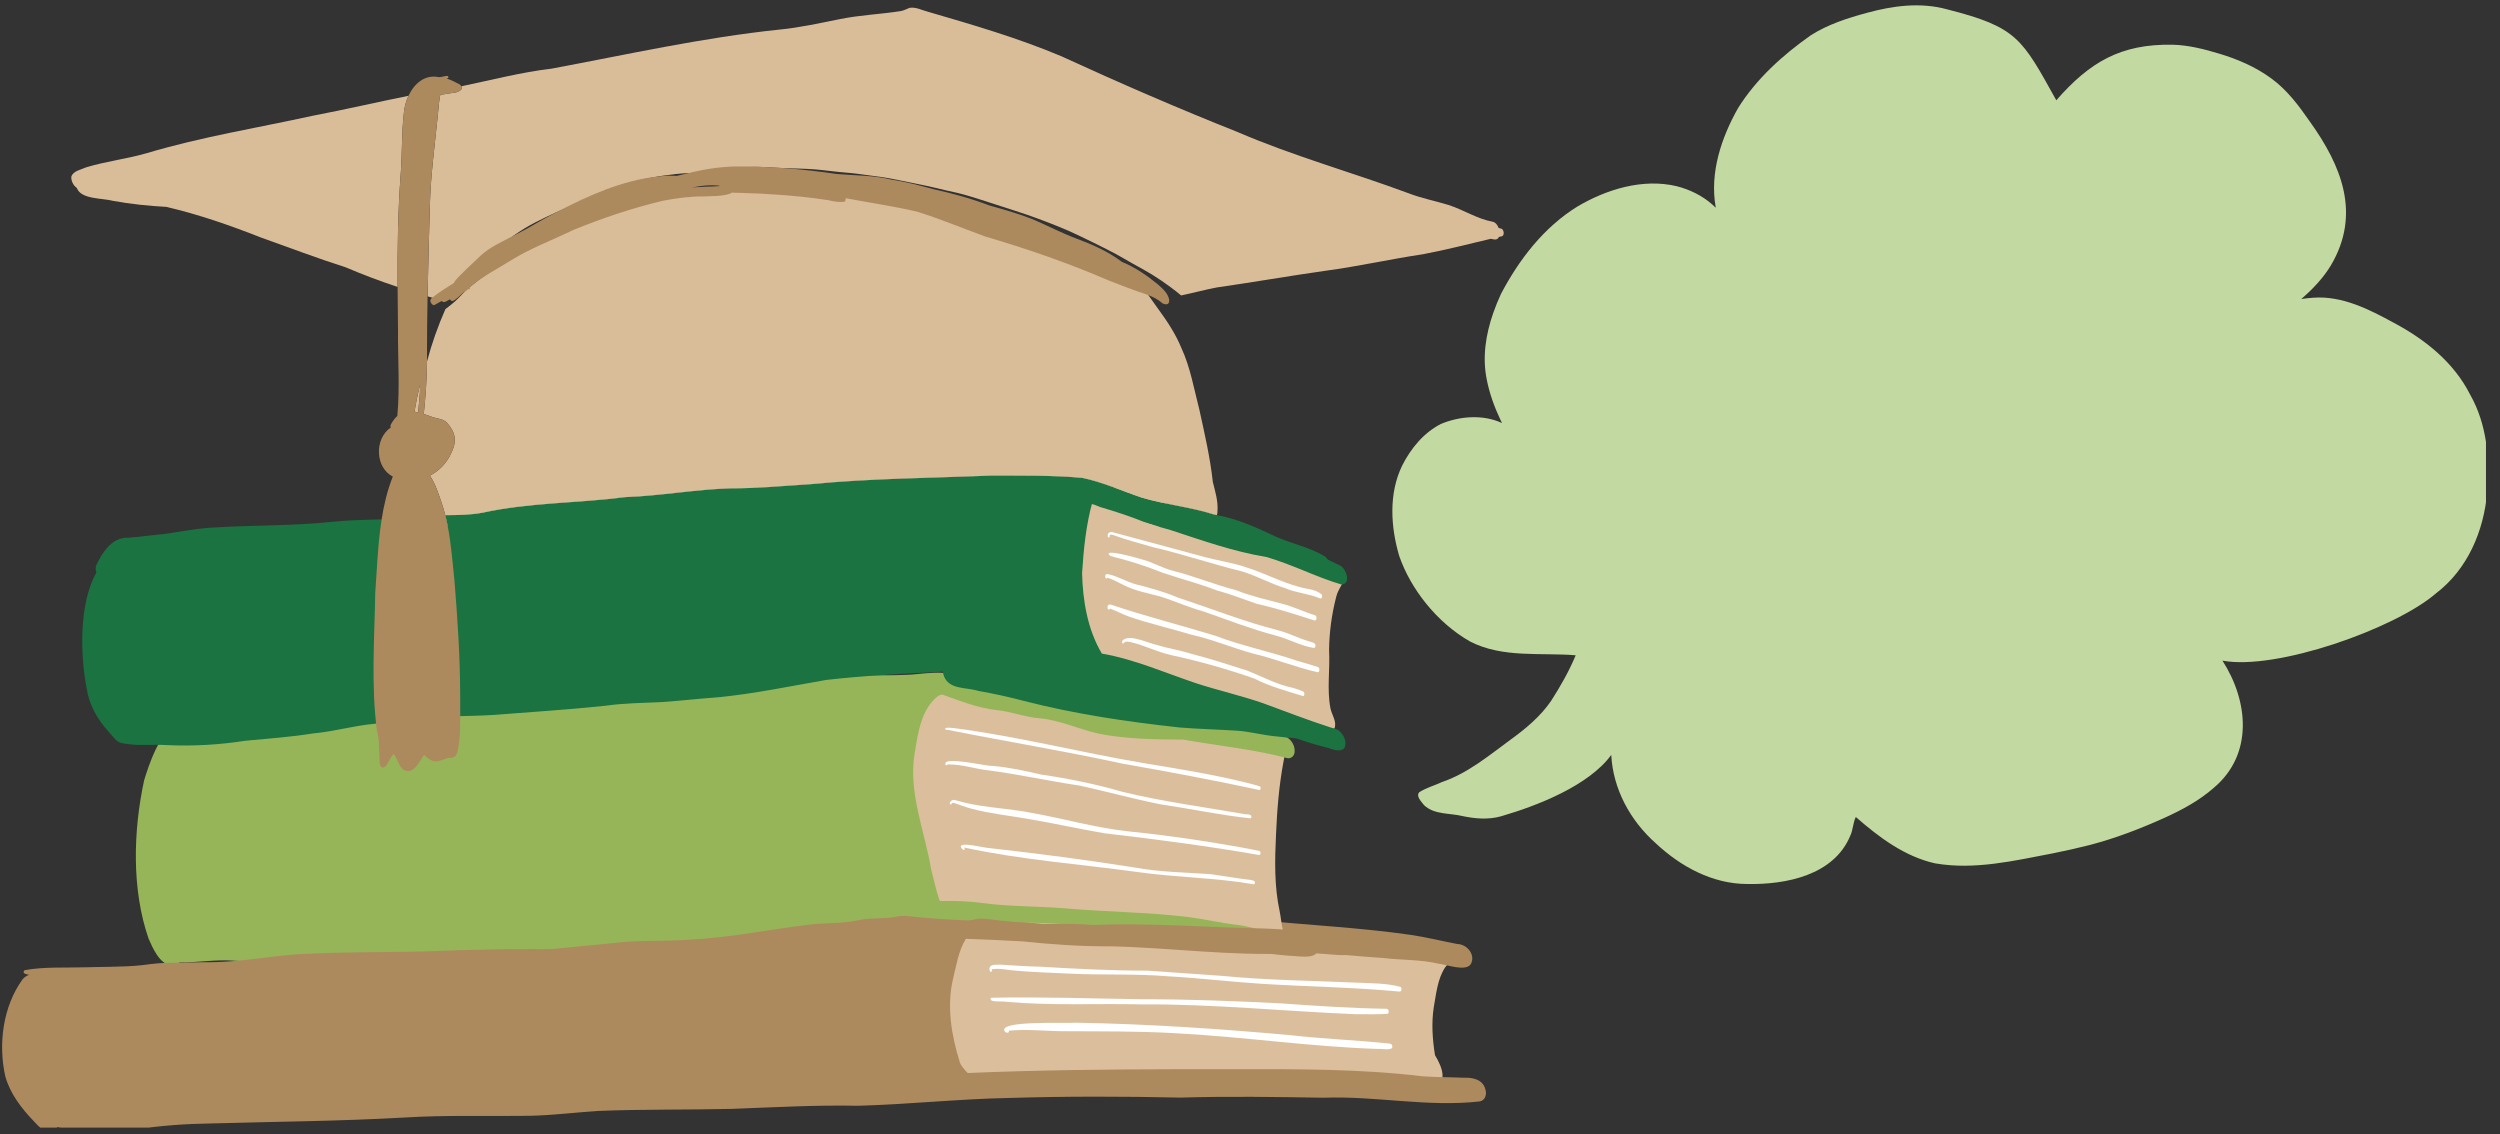 <?xml version="1.0" encoding="UTF-8" standalone="no"?><!DOCTYPE svg PUBLIC "-//W3C//DTD SVG 1.1//EN" "http://www.w3.org/Graphics/SVG/1.1/DTD/svg11.dtd"><svg width="100%" height="100%" viewBox="0 0 108 49" version="1.1" xmlns="http://www.w3.org/2000/svg" xmlns:xlink="http://www.w3.org/1999/xlink" xml:space="preserve" xmlns:serif="http://www.serif.com/" style="fill-rule:evenodd;clip-rule:evenodd;stroke-linejoin:round;stroke-miterlimit:2;"><rect x="0" y="0" width="108" height="49" fill="#333333" stroke="none"/><rect id="books" x="0" y="0" width="107.394" height="48.713" style="fill:none;"/><clipPath id="_clip1"><rect x="0" y="0" width="107.394" height="48.713"/></clipPath><g clip-path="url(#_clip1)"><g><path d="M106.713,17.053c0.721,1.27 0.853,2.774 0.734,4.207c-0.149,1.687 -0.843,3.327 -2.213,4.374c-1.781,1.536 -6.916,3.343 -9.224,2.905c1.122,1.746 1.346,4.045 -0.371,5.492c-0.63,0.556 -1.378,0.957 -2.139,1.302c-1.035,0.467 -2.099,0.876 -3.198,1.165c-0.529,0.134 -1.06,0.255 -1.596,0.362c-1.677,0.32 -3.403,0.735 -5.114,0.436c-1.312,-0.293 -2.427,-1.132 -3.421,-2.002c-0.123,0.247 -0.117,0.552 -0.238,0.807c-0.708,1.711 -2.772,2.118 -4.439,2.088c-1.503,0.003 -2.888,-0.749 -3.963,-1.758c-1.099,-0.973 -1.848,-2.338 -1.925,-3.818c-0.971,1.33 -3.207,2.201 -4.763,2.651c-0.545,0.154 -1.112,0.106 -1.66,-0.009c-0.555,-0.138 -1.221,-0.051 -1.664,-0.472c-0.106,-0.142 -0.363,-0.384 -0.206,-0.559c0.299,-0.194 0.657,-0.288 0.979,-0.439c1.112,-0.379 2.014,-1.134 2.946,-1.818c0.662,-0.478 1.305,-1.011 1.77,-1.689c0.4,-0.626 0.779,-1.284 1.062,-1.97c-1.52,-0.123 -3.162,0.129 -4.566,-0.597c-0.711,-0.404 -1.367,-0.98 -1.906,-1.649c-0.5,-0.621 -0.9,-1.321 -1.149,-2.037c-0.375,-1.262 -0.464,-2.711 0.129,-3.92c0.37,-0.732 0.928,-1.414 1.669,-1.79c0.805,-0.338 1.797,-0.417 2.606,-0.055c0.074,0.063 -0.016,-0.08 -0.023,-0.102c-0.267,-0.561 -0.483,-1.151 -0.602,-1.762c-0.198,-0.967 -0.041,-1.956 0.282,-2.881c0.097,-0.279 0.21,-0.551 0.332,-0.816c0.781,-1.489 1.855,-2.883 3.3,-3.776c1.265,-0.748 2.827,-1.226 4.289,-0.88c0.562,0.144 1.104,0.405 1.541,0.792c0.044,0.039 0.089,0.078 0.129,0.121c0.024,0.031 0.029,0.026 0.015,-0.016c-0.259,-1.477 0.245,-2.992 0.968,-4.269c0.79,-1.267 1.935,-2.297 3.149,-3.151c0.74,-0.469 1.582,-0.74 2.423,-0.966c1.119,-0.308 2.309,-0.464 3.446,-0.154c3.047,0.774 3.24,1.254 4.73,3.932c1.444,-1.65 2.782,-2.442 5.029,-2.4c0.683,0.017 1.348,0.188 1.999,0.383c0.801,0.239 1.582,0.575 2.258,1.071c0.682,0.496 1.191,1.178 1.667,1.865c1.376,1.918 2.216,3.994 0.915,6.204c-0.333,0.556 -0.787,1.03 -1.274,1.453c-0.02,0.013 -0.016,0.015 0.012,0.006c0.165,-0.024 0.331,-0.041 0.497,-0.053c1.253,-0.091 2.415,0.504 3.484,1.087c1.354,0.721 2.593,1.712 3.294,3.105Z" style="fill:#c2d9a1;fill-rule:nonzero;"/><path d="M62.107,41.106c0.243,-0.091 0.547,0.139 0.496,0.406c-0.019,0.115 -0.112,0.194 -0.177,0.285c-0.33,0.506 -0.38,1.135 -0.487,1.715c-0.106,0.686 -0.056,1.397 0.054,2.076c0.288,0.461 0.645,1.301 -0.207,1.348c-0.772,0.091 -1.554,0.093 -2.328,0.038c-5.072,-0.006 -10.152,-0.22 -15.221,-0.039c-0.772,0.01 -1.545,0.026 -2.319,0.039c-0.188,-0.007 -0.392,-0.004 -0.603,-0.006c0.03,0.278 -0.229,0.552 -0.55,0.489c-0.53,-0.169 -0.941,-0.517 -1.257,-0.947c-0.052,-0.048 -0.101,-0.102 -0.146,-0.162c-0.275,-0.374 -0.465,-0.802 -0.58,-1.255c-0.29,-0.657 -0.431,-1.374 -0.299,-2.092c0.156,-1.221 0.725,-2.548 1.894,-3.1c0.614,-0.261 1.303,-0.187 1.954,-0.178c1.112,0.046 2.224,0.037 3.334,0.123c1.603,0.062 3.204,0.16 4.807,0.209c0.821,0.099 1.641,0.197 2.463,0.293c1.03,0.171 2.06,0.349 3.109,0.289c1.337,-0.13 2.679,-0.251 4.018,-0.055c0.466,0.104 1.814,0.089 2.045,0.524Z" style="fill:#dbbf9c;fill-rule:nonzero;"/><path d="M64.169,47.063c0.069,0.204 -0.004,0.476 -0.242,0.518c-2.246,0.256 -4.495,-0.244 -6.747,-0.16c-2.056,-0.033 -4.111,-0.068 -6.167,-0.005c-2.479,-0.054 -4.958,-0.06 -7.436,0.016c-2.172,0.042 -4.335,0.278 -6.505,0.337c-1.826,-0.037 -3.648,0.067 -5.472,0.135c-1.916,0.044 -3.834,0.011 -5.751,0.088c-0.989,0.064 -1.976,0.188 -2.967,0.211c-1.804,0.025 -3.611,-0.038 -5.411,0.074c-2.792,0.158 -5.589,0.178 -8.384,0.257c-1.061,0.013 -2.121,0.093 -3.171,0.246c-0.703,0.134 -1.417,0.138 -2.128,0.088c-0.444,-0.016 -0.879,-0.1 -1.314,-0.183c-0.023,0.155 -0.121,0.275 -0.323,0.258c-0.284,-0.069 -0.494,-0.293 -0.685,-0.501c-0.535,-0.555 -1.024,-1.188 -1.237,-1.94c-0.312,-1.401 -0.106,-3.014 0.745,-4.194c0.147,-0.174 0.347,-0.235 0.563,-0.252c0.582,-0.229 2.056,-0.163 2.289,-0.223c1.197,-0.13 2.395,-0.029 3.594,0.016c0.998,-0.095 1.994,-0.203 2.992,-0.267c0.398,-0.02 0.793,0.033 1.188,0.073c0.263,-0.023 0.526,-0.045 0.788,-0.069c0.583,-0.095 1.167,-0.189 1.758,-0.223c1.18,-0.031 2.345,-0.207 3.52,-0.307c1.903,-0.063 3.788,-0.37 5.692,-0.421c1.746,-0.048 3.474,-0.303 5.207,-0.494c1.543,-0.156 3.094,-0.177 4.636,-0.326c1.148,-0.165 2.306,-0.213 3.46,-0.304c1.939,-0.252 3.881,-0.481 5.841,-0.446c1.344,0.035 2.691,0.041 4.031,0.163c1.154,0.115 2.302,0.297 3.463,0.309c1.362,0.119 2.728,0.099 4.092,0.183c2.284,0.242 4.584,0.338 6.86,0.667c0.675,0.1 1.337,0.265 2.008,0.394c0.425,0.008 0.813,0.478 0.574,0.882c-0.239,0.313 -1.032,0.006 -1.377,-0.031c-0.791,-0.184 -1.612,-0.153 -2.414,-0.248c-0.531,-0.034 -1.06,-0.077 -1.589,-0.125c-0.135,0.003 -0.27,0.005 -0.405,-0.007c-0.653,-0.051 -1.308,-0.115 -1.964,-0.067c-2.605,0.121 -5.197,-0.245 -7.799,-0.304c-1.283,0.008 -2.561,-0.082 -3.836,-0.216c-0.806,-0.041 -1.612,-0.083 -2.419,-0.109c-0.321,0.518 -0.412,1.149 -0.556,1.733c-0.28,1.195 -0.068,2.444 0.293,3.596c0.061,0.187 0.21,0.323 0.341,0.468c0.783,-0.031 1.567,-0.063 2.351,-0.081c3.043,-0.082 6.089,-0.087 9.134,-0.084c2.723,-0.004 5.454,-0.018 8.162,0.306c0.592,0.044 1.188,0.037 1.781,0.064c0.384,-0.016 0.828,0.069 0.936,0.505Z" style="fill:#ad8a5e;fill-rule:nonzero;"/><path d="M55.273,32.253c0.134,-0.004 0.268,0.087 0.252,0.239c-0.017,0.131 -0.054,0.26 -0.075,0.392c-0.197,1.044 -0.28,2.104 -0.326,3.164c-0.054,1.114 -0.079,2.239 0.16,3.334c0.053,0.257 0.068,0.521 0.131,0.775c0.148,0.239 -0.074,0.564 -0.347,0.532c-0.15,-0.007 -0.272,-0.11 -0.416,-0.145c-0.336,-0.102 -0.692,-0.116 -1.041,-0.112c-0.973,0.028 -1.945,0.029 -2.918,0.042c-0.494,0.014 -0.984,-0.055 -1.472,-0.119c-0.683,-0.053 -1.368,-0.081 -2.051,-0.139c-1.256,-0.197 -2.515,-0.351 -3.781,-0.481c-0.968,-0.044 -1.877,-0.396 -2.827,-0.551c-2.399,-0.107 -3.401,-1.99 -3.665,-4.157c-0.145,-1.931 0.002,-4.547 2.084,-5.38c0.549,-0.24 1.159,-0.398 1.76,-0.326c0.186,0.01 0.322,0.145 0.368,0.301c0.118,0.01 0.236,0.018 0.354,0.023c1.069,0.09 2.075,0.502 3.14,0.608c0.994,0.136 1.986,0.298 2.985,0.387c1.333,0.049 2.668,0.192 3.948,0.583c0.844,0.135 1.704,0.151 2.541,0.36c0.36,0.077 0.769,0.029 1.094,0.223c0.129,0.112 0.139,0.274 0.102,0.447Z" style="fill:#dbbf9c;fill-rule:nonzero;"/><path d="M55.469,40.42c0.214,0.023 0.492,0.103 0.486,0.362c-0.035,0.711 -2.006,-0.144 -2.468,-0.13c-0.925,-0.11 -1.827,-0.367 -2.76,-0.421c-1.239,-0.113 -2.481,-0.153 -3.722,-0.248c-2.171,-0.165 -4.353,-0.141 -6.524,-0.294c-0.023,0.002 -0.049,0 -0.076,-0.003c-0.003,-0.001 -0.005,-0.002 -0.008,-0.003c-0.441,-0.032 -0.882,-0.072 -1.322,-0.122c-0.11,0.023 -0.233,0.004 -0.337,0.039c-0.567,0.112 -1.168,0.03 -1.739,0.168c-0.742,0.151 -1.504,0.084 -2.25,0.202c-1.68,0.209 -3.344,0.554 -5.041,0.627c-0.884,0.065 -1.772,0.025 -2.656,0.088c-2.088,0.2 -4.175,0.432 -6.27,0.554c-1.799,0.113 -3.602,0.003 -5.401,0.099c-1.16,0.098 -2.326,0.118 -3.49,0.127c-0.597,0.034 -1.191,0.085 -1.789,0.036c-0.782,-0.061 -1.561,0.086 -2.341,0.073c-0.075,0.078 -0.198,0.127 -0.382,0.13c-0.497,-0.076 -0.778,-0.745 -0.962,-1.158c-0.734,-2.127 -0.662,-4.651 -0.191,-6.833c0.175,-0.583 0.706,-2.233 1.383,-2.281c0.203,0.003 0.372,0.199 0.243,0.387c-0.006,0.057 -0.011,0.123 -0.055,0.159c0.731,-0.082 1.432,-0.333 2.172,-0.37c2.134,-0.053 4.244,-0.43 6.371,-0.581c1.973,-0.091 3.945,-0.174 5.91,-0.383c2.925,-0.263 5.853,-0.474 8.771,-0.799c1.434,-0.2 2.873,-0.344 4.303,-0.573c1.259,-0.174 2.534,-0.058 3.799,-0.118c0.539,0.009 1.983,-0.322 2.3,0.211c0.625,0.115 1.246,0.263 1.871,0.376c0.572,0.197 1.168,0.232 1.764,0.305c0.806,0.163 1.547,0.573 2.377,0.633c0.45,0.048 0.899,0.105 1.349,0.162c0.712,0.076 1.43,0.002 2.142,0.078c1.081,0.22 2.187,0.266 3.267,0.486c0.409,0.099 0.813,0.22 1.21,0.361c0.312,0.08 0.55,0.387 0.525,0.713c-0.006,0.171 -0.153,0.316 -0.327,0.27c-1.47,-0.385 -2.987,-0.529 -4.477,-0.796c-1.201,-0.008 -2.413,-0.018 -3.597,-0.245c-0.884,-0.182 -1.714,-0.597 -2.619,-0.677c-0.63,-0.048 -1.221,-0.293 -1.848,-0.353c-0.828,-0.09 -1.6,-0.406 -2.378,-0.679c-0.037,0.031 -0.076,0.042 -0.115,0.04c-0.78,0.553 -0.913,1.665 -1.062,2.555c-0.258,1.699 0.451,3.336 0.727,4.989c0.113,0.434 0.206,0.875 0.351,1.3c0.011,0.013 0.021,0.027 0.031,0.042c0.601,-0.011 1.202,-0.001 1.797,0.083c1.161,0.158 2.34,0.133 3.508,0.227c1.797,0.158 3.605,0.166 5.397,0.378c0.762,0.098 1.509,0.279 2.272,0.359c0.637,0.104 1.246,0.334 1.881,0.448Z" style="fill:#96b559;fill-rule:nonzero;"/><path d="M55.705,41.29c-0.581,-0.043 -1.158,-0.126 -1.734,-0.204c-0.178,-0.023 -0.566,0.061 -0.577,-0.199c-0.665,-0.098 -1.403,0.061 -2.043,-0.192c-0.034,0.01 -0.1,-0.018 -0.103,0.036c-0.013,0.023 -0.03,0.045 -0.051,0.061c-0.111,0.062 -0.255,0.03 -0.378,0.027c-0.649,-0.099 -1.305,0.026 -1.954,-0.048c-0.174,-0.033 -0.438,-0.072 -0.467,-0.285c0.005,-0.027 -0.006,-0.041 -0.034,-0.044c-0.22,0.007 -0.439,0.022 -0.658,0.029c-0.563,0.063 -1.107,-0.084 -1.662,-0.14c-0.584,-0.004 -1.17,0.074 -1.751,-0.014c-0.64,-0.131 -1.292,-0.133 -1.943,-0.122c-0.237,0.003 -0.475,-0.006 -0.692,0.104c-0.156,0.058 -0.307,0.131 -0.461,0.192c-0.109,0.017 -0.165,-0.111 -0.177,-0.2c0.008,-0.035 -0.006,-0.048 -0.04,-0.037c-0.346,0.035 -0.734,-0.04 -1.05,0.118c-0.02,0.034 -0.069,0.074 -0.096,0.023c-0.014,-0.073 0.079,-0.116 0.134,-0.14c0.333,-0.093 0.687,-0.084 1.029,-0.123c0.033,0.006 0.048,-0.011 0.044,-0.05c0.013,-0.035 0.032,-0.07 0.061,-0.095c0.317,-0.129 0.671,-0.187 1.006,-0.271c0.368,-0.085 0.734,0.021 1.102,0.054c0.377,0.025 0.749,0.08 1.123,0.13c0.973,0.033 1.881,-0.026 2.869,0.057c2.345,-0.094 4.684,0.088 7.027,0.144c1.126,0.023 2.251,0.119 3.367,0.264c0.092,0.004 0.201,0.029 0.205,0.142c1.051,0.047 2.096,0.15 3.138,0.29c0.225,0.053 0.685,-0.025 0.531,0.348c-0.023,0.052 -0.068,0.083 -0.125,0.083c-0.348,0.02 -0.698,0.017 -1.046,0.008c-1.133,-0.043 -2.266,-0.07 -3.398,-0.135c-0.086,0.36 -0.908,0.185 -1.196,0.189Z" style="fill:#ad8a5e;fill-rule:nonzero;"/><path d="M58.112,24.971c-0.118,0.273 -0.319,0.515 -0.388,0.814c-0.194,0.749 -0.3,1.528 -0.308,2.303c0.047,0.835 -0.101,1.691 0.06,2.515c0.057,0.277 0.275,0.558 0.18,0.843c-0.07,0.145 -0.24,0.213 -0.393,0.191c-0.228,-0.053 -0.406,-0.217 -0.629,-0.283c-0.448,-0.132 -0.923,-0.126 -1.384,-0.188c-1.132,-0.088 -2.244,-0.307 -3.263,-0.82c-0.643,-0.249 -1.339,-0.242 -2.013,-0.344c-1.019,-0.161 -1.833,-0.838 -2.71,-1.328c-1.587,-0.771 -2.597,-2.52 -2.446,-4.282c0.022,-1.203 -0.12,-2.369 1.057,-3.098c0.789,-0.612 1.837,-0.386 2.713,-0.105c1.007,0.223 1.948,0.616 2.878,1.053c0.624,0.254 1.292,0.343 1.94,0.507c0.454,0.128 0.888,0.322 1.321,0.507c0.847,0.373 1.749,0.602 2.563,1.051c0.293,0.166 0.754,0.296 0.822,0.664Z" style="fill:#dbbf9c;fill-rule:nonzero;"/><path d="M57.817,31.547c0.227,0.162 0.405,0.524 0.247,0.784c-0.22,0.2 -0.563,-0.003 -0.812,-0.053c-0.429,-0.107 -0.849,-0.24 -1.266,-0.382c-0.27,-0.019 -0.54,-0.047 -0.81,-0.08c-0.578,-0.045 -1.139,-0.206 -1.716,-0.249c-0.836,-0.052 -1.673,-0.073 -2.507,-0.14c-2.26,-0.247 -4.518,-0.58 -6.722,-1.147c-0.65,-0.173 -1.307,-0.315 -1.968,-0.433c-0.507,-0.163 -1.245,-0.042 -1.482,-0.629c-0.029,-0.078 -0.043,-0.146 -0.045,-0.204c-1.686,0.091 -3.374,0.167 -5.048,0.36c-1.556,0.27 -3.107,0.597 -4.679,0.75c-0.813,0.057 -1.623,0.152 -2.436,0.207c-0.801,0.04 -1.606,0.04 -2.401,0.156c-1.604,0.171 -3.216,0.268 -4.824,0.397c-0.555,0.035 -1.112,0.043 -1.667,0.058c-1.028,0.022 -2.04,0.238 -3.065,0.3c-1.049,0.018 -2.053,0.352 -3.096,0.443c-0.975,0.156 -1.958,0.225 -2.94,0.318c-1.126,0.176 -2.264,0.238 -3.402,0.185c-0.571,-0.04 -1.152,0.042 -1.717,-0.053c-0.049,0.006 -0.097,-0.004 -0.139,-0.027c-0.014,0.001 -0.028,0.003 -0.043,0.003c-0.276,-0.058 -0.424,-0.333 -0.606,-0.524c-0.474,-0.525 -0.823,-1.143 -0.929,-1.849c-0.264,-1.345 -0.358,-3.637 0.421,-5.005c-0.039,-0.108 -0.044,-0.225 -0,-0.333c0.252,-0.52 0.616,-1.103 1.246,-1.169c1.829,-0.07 3.661,-0.07 5.492,-0.085c1.072,-0.032 2.141,-0.141 3.21,-0.214c6.237,-0.663 12.481,-1.255 18.745,-1.592c3.247,-0.242 6.5,-0.342 9.753,-0.424c1.089,-0.021 2.173,-0.142 3.258,-0.24c0.579,-0.06 1.254,-0.2 1.761,0.162c0.039,0.032 0.074,0.068 0.105,0.107c0.18,0.087 0.348,0.181 0.453,0.213c0.919,0.442 1.901,0.689 2.874,0.976c1.101,0.361 2.238,0.589 3.354,0.896c1.181,0.431 2.383,0.844 3.503,1.416c0.248,0.151 0.453,0.779 0.031,0.806c-1.103,-0.327 -2.144,-0.876 -3.251,-1.192c-1.417,-0.231 -2.768,-0.716 -4.128,-1.16c-1.131,-0.29 -2.189,-0.808 -3.171,-1.429c0.037,0.136 -0.071,0.247 -0.192,0.159c-0.289,1.013 -0.395,2.079 -0.462,3.128c0.027,1.186 0.239,2.447 0.854,3.477c1.418,0.247 2.734,0.834 4.089,1.287c0.95,0.308 1.926,0.528 2.87,0.855c0.972,0.352 1.932,0.733 2.917,1.047c0.116,0.037 0.24,0.053 0.341,0.123Z" style="fill:#1a7340;fill-rule:nonzero;"/><path d="M6.62,23.961c-0.419,-0.001 -0.839,-0.022 -1.257,-0.054c-0.101,-0.009 -0.201,-0.017 -0.298,-0.049c-0.157,-0.051 -0.222,-0.253 -0.163,-0.398c0.052,-0.098 0.169,-0.119 0.267,-0.141c0.479,-0.1 0.967,-0.15 1.453,-0.202c0.844,-0.064 1.668,-0.277 2.511,-0.322c1.777,-0.118 3.559,-0.068 5.329,-0.263c0.958,-0.094 1.921,-0.079 2.881,-0.119c1.449,-0.174 2.904,-0.314 4.354,-0.49c0.618,-0.094 1.242,-0.116 1.865,-0.132c1.586,-0.073 3.166,-0.228 4.745,-0.375c0.574,-0.039 1.148,-0.072 1.722,-0.087c0.371,-0.037 0.599,0.365 0.668,0.68c0.067,0.266 0.031,0.702 -0.301,0.754c-0.132,0.005 -0.263,-0.002 -0.396,0.002c-0.911,0.006 -1.818,0.094 -2.728,0.14c-1.417,0.13 -2.841,0.067 -4.259,0.156c-1.018,0.159 -2.057,0.106 -3.074,0.268c-0.838,0.119 -1.682,0.21 -2.527,0.278c-0.739,0.054 -1.48,-0.01 -2.219,0.029c-0.635,0.055 -1.26,0.192 -1.898,0.217c-1.215,0.044 -2.432,-0.027 -3.649,-0.028c-1.009,0.017 -2.014,0.155 -3.026,0.136Z" style="fill:#1a7340;fill-rule:nonzero;"/><path d="M41.838,9.288c-0.002,-0 -0.004,-0.001 -0.006,-0.002c0.003,0.001 0.005,0.002 0.007,0.003c-0,-0.001 -0.001,-0.001 -0.001,-0.001Z" style="fill:#c2d9a1;fill-rule:nonzero;"/><path d="M41.839,9.289c0.002,0 0.004,0.001 0.006,0.001c-0.002,-0 -0.004,-0.001 -0.006,-0.001Z" style="fill:#c2d9a1;fill-rule:nonzero;"/><path d="M41.868,9.298c-0.005,-0.002 -0.021,-0.007 -0.023,-0.008c0.008,0.003 0.016,0.005 0.023,0.008Z" style="fill:#c2d9a1;fill-rule:nonzero;"/><path d="M21.748,10.495c-0.001,0.001 -0.001,0.001 -0.002,0.001c0.001,-0 0.001,-0.001 0.002,-0.001Z" style="fill:#c2d9a1;fill-rule:nonzero;"/><path d="M21.743,10.498c0,0.001 0,0.001 -0,0.001c-0,-0 -0,-0 0,-0.001Z" style="fill:#c2d9a1;fill-rule:nonzero;"/><path d="M46.171,10.837c0.006,0.003 0.013,0.006 0.019,0.009c-0.006,-0.002 -0.013,-0.006 -0.019,-0.009Z" style="fill:#c2d9a1;fill-rule:nonzero;"/><path d="M52.461,22.231c0.036,0.006 0.073,0.013 0.109,0.02c-0.073,0.199 -0.295,0.239 -0.499,0.173c-0.203,-0.001 -0.409,-0.055 -0.607,-0.092c-0.458,-0.082 -0.898,-0.242 -1.366,-0.258c-0.565,-0.037 -1.142,-0.097 -1.667,-0.326c-0.518,-0.309 -1.089,-0.421 -1.687,-0.441c-2.756,-0.086 -5.499,0.246 -8.25,0.35c-0.717,0.055 -1.436,0.054 -2.156,0.053c-0.911,-0.002 -1.823,-0.002 -2.727,0.109c-2.02,0.294 -4.068,0.189 -6.101,0.346c-2.493,0.098 -4.973,0.419 -7.468,0.514c-0.234,0.012 -0.468,0.028 -0.702,0.043c-0.03,-0.157 -0.065,-0.314 -0.104,-0.468c0.541,-0 1.082,-0.006 1.616,-0.106c2.025,-0.444 4.111,-0.405 6.161,-0.672c1.513,-0.053 3.007,-0.331 4.519,-0.378c1.158,0 2.314,-0.103 3.469,-0.18c2.616,-0.252 5.243,-0.268 7.866,-0.373c1.298,0.009 2.602,-0.019 3.895,0.1c0.881,0.184 1.712,0.566 2.564,0.851c1.03,0.309 2.11,0.404 3.135,0.735Z" style="fill:#c2d9a1;fill-rule:nonzero;"/><path d="M16.483,22.458c-0.054,0.347 -0.094,0.697 -0.125,1.048c-0.145,0.025 -0.29,0.044 -0.437,0.049c-0.93,0.08 -1.859,0.16 -2.788,0.239c-0.577,0.026 -1.153,-0.012 -1.731,0.002c-0.305,0.004 -0.636,0.037 -0.856,0.262c-0.156,-0.016 -0.127,-0.25 -0.08,-0.355c0.143,-0.379 0.626,-0.427 0.969,-0.522c1.34,-0.174 2.69,-0.285 4.024,-0.51c0.341,-0.076 0.682,-0.15 1.024,-0.213Z" style="fill:#1a7340;fill-rule:nonzero;"/><path d="M57.233,24.035c0.203,0.137 0.232,0.46 0.121,0.661c-0.11,0.182 -0.304,0.044 -0.452,-0.004c-0.984,-0.279 -1.96,-0.571 -2.889,-1.006c-0.883,-0.339 -1.83,-0.47 -2.731,-0.759c-0.611,-0.166 -1.252,-0.178 -1.855,-0.377c-0.621,-0.252 -1.253,-0.456 -1.896,-0.645c-0.611,-0.277 -1.295,-0.311 -1.955,-0.248c-1.395,0.059 -2.788,0.129 -4.182,0.221c-0.9,0.002 -1.801,-0.008 -2.699,0.064c-2.865,0.149 -5.723,0.394 -8.588,0.534c-2.341,0.22 -4.685,0.392 -7.033,0.535c-0.904,0.028 -1.791,0.209 -2.689,0.288c-0.315,0.011 -0.63,0.017 -0.946,0.018c-0.028,-0.199 -0.06,-0.397 -0.099,-0.595c-0.03,-0.157 -0.065,-0.314 -0.104,-0.468c0.541,-0 1.082,-0.006 1.616,-0.106c2.025,-0.444 4.111,-0.405 6.161,-0.672c1.513,-0.053 3.007,-0.331 4.519,-0.378c1.158,0 2.314,-0.103 3.469,-0.18c2.616,-0.252 5.243,-0.268 7.866,-0.373c1.298,0.009 2.602,-0.019 3.895,0.1c0.881,0.184 1.712,0.566 2.564,0.851c1.03,0.309 2.11,0.404 3.135,0.735c0.036,0.006 0.073,0.013 0.109,0.02c0.888,0.165 1.711,0.532 2.522,0.921c0.702,0.319 1.476,0.458 2.141,0.863Z" style="fill:#1a7340;fill-rule:nonzero;"/><path d="M18.146,16.63c-0.002,0.114 -0.004,0.228 -0.007,0.342c-0.022,0.282 -0.052,0.563 -0.074,0.844c-0.052,-0.012 -0.105,-0.022 -0.157,-0.03c0.062,-0.389 0.14,-0.774 0.238,-1.156Z" style="fill:#d9bd99;fill-rule:nonzero;"/><path d="M52.392,20.81c0.099,0.414 0.237,0.836 0.203,1.266c0.002,0.068 -0.007,0.126 -0.025,0.175c-0.036,-0.007 -0.073,-0.014 -0.109,-0.02c-1.025,-0.331 -2.105,-0.426 -3.135,-0.735c-0.852,-0.285 -1.683,-0.667 -2.564,-0.851c-1.293,-0.119 -2.597,-0.091 -3.895,-0.1c-2.623,0.105 -5.25,0.121 -7.866,0.373c-1.155,0.077 -2.311,0.18 -3.469,0.18c-1.512,0.047 -3.006,0.325 -4.519,0.378c-2.05,0.267 -4.136,0.228 -6.161,0.672c-0.534,0.1 -1.075,0.106 -1.616,0.106c-0.048,-0.19 -0.104,-0.378 -0.169,-0.564c-0.084,-0.233 -0.263,-0.828 -0.499,-1.14c0.403,-0.208 0.739,-0.556 0.921,-0.97c0.254,-0.496 0.201,-0.893 -0.172,-1.306c-0.155,-0.179 -0.402,-0.184 -0.613,-0.248c-0.13,-0.047 -0.262,-0.098 -0.397,-0.141c0.079,-0.752 0.135,-1.506 0.139,-2.262c0.203,-0.775 0.472,-1.533 0.796,-2.269c0.142,-0.11 0.286,-0.218 0.42,-0.338c0.103,-0.094 0.197,-0.195 0.294,-0.295c0.037,-0.038 0.073,-0.075 0.109,-0.111c0.064,-0.063 0.129,-0.125 0.196,-0.185c0.001,-0 0.001,-0.001 0.002,-0.001c0.002,-0.001 0.004,-0.003 0.005,-0.005c0.221,-0.185 0.456,-0.351 0.681,-0.53c0.17,-0.137 0.342,-0.273 0.513,-0.41c0.059,-0.047 0.119,-0.095 0.178,-0.143c0.225,-0.177 0.444,-0.36 0.661,-0.547c0.005,-0.004 0.009,-0.007 0.013,-0.011c0.083,-0.048 0.168,-0.093 0.253,-0.136c0.31,-0.153 0.627,-0.287 0.94,-0.433c0.294,-0.139 0.588,-0.276 0.887,-0.402c0.001,-0.001 0.002,-0.001 0.002,-0.001c0,-0 0,-0 0.001,-0c0.006,-0.003 0.012,-0.005 0.018,-0.008c0.227,-0.092 0.456,-0.183 0.687,-0.269c0.311,-0.114 0.627,-0.215 0.94,-0.322c0.336,-0.115 0.673,-0.226 1.011,-0.333c0.14,-0.044 0.279,-0.086 0.42,-0.125c0.316,-0.11 0.633,-0.216 0.952,-0.316c0.347,-0.109 0.7,-0.2 1.052,-0.291c0.013,-0.004 0.026,-0.007 0.038,-0.01c0.03,-0.001 0.06,-0.002 0.089,-0.004c0.065,-0.002 0.129,-0.004 0.194,-0.007c0.031,-0.001 0.062,-0.003 0.094,-0.004c0.293,-0.014 0.585,-0.014 0.876,-0.032c0.107,-0.007 0.214,-0.015 0.321,-0.023c0.089,-0.006 0.179,-0.013 0.269,-0.02c0.352,-0.026 0.705,-0.049 1.058,-0.049c0.163,-0.001 0.326,-0.002 0.489,-0.003c0.106,0.001 0.211,0.005 0.316,0.01c0.289,0.016 0.578,0.037 0.869,0.048c0.341,0.012 0.682,0.016 1.022,0.037c0.34,0.021 0.678,0.062 1.015,0.108c0.326,0.044 0.656,0.069 0.983,0.111c0.204,0.031 0.408,0.068 0.612,0.099c0.01,0.002 0.02,0.004 0.031,0.005c0.006,0.001 0.012,0.002 0.019,0.003c0.134,0.019 0.269,0.038 0.402,0.058c0.009,0.002 0.018,0.003 0.026,0.004c0.002,0 0.005,0.001 0.007,0.001c0.001,0.001 0.001,0.001 0.002,0.001c0.001,0 0.002,0 0.003,0c0.335,0.056 0.664,0.133 0.996,0.203c0.182,0.037 0.364,0.074 0.546,0.112c0.037,0.008 0.074,0.015 0.11,0.023c0.061,0.014 0.123,0.027 0.184,0.041c0.011,0.002 0.023,0.004 0.034,0.007c0.303,0.067 0.604,0.144 0.907,0.212c0.261,0.058 0.521,0.12 0.778,0.195c0.024,0.007 0.048,0.014 0.072,0.021c0.008,0.002 0.017,0.005 0.026,0.008c0.001,-0 0.001,-0 0.001,0c0.001,0 0.002,0.001 0.003,0.001c0.001,0.001 0.001,0.001 0.002,0.001l0.001,-0l0,0l0.002,0c0,0.001 0,0.001 0.001,0.001l0.001,0c0,0.001 0,0.001 0.001,0.001l0.001,-0c0.002,0 0.003,0.001 0.004,0.001c0.015,0.005 0.031,0.01 0.046,0.015c0.027,0.008 0.053,0.016 0.079,0.025c0.148,0.047 0.296,0.096 0.444,0.144l0.001,-0c0.311,0.1 0.62,0.205 0.932,0.306c0.352,0.115 0.704,0.229 1.054,0.353c0.44,0.155 0.875,0.323 1.305,0.505c0.052,0.022 0.104,0.045 0.156,0.067c0.091,0.04 0.181,0.079 0.272,0.12c0,-0 0,0.001 0.001,0.001c0.002,0.001 0.003,0.002 0.005,0.002l0.001,0.001c0,-0 0.001,0.001 0.002,0.001c0.002,0.001 0.004,0.002 0.007,0.003c0.001,-0 0.002,0.001 0.003,0.001c0.146,0.069 0.292,0.14 0.436,0.212c0.002,0 0.003,0.001 0.004,0.002c0.15,0.074 0.3,0.15 0.45,0.223l0,0c0.293,0.143 0.583,0.292 0.869,0.446c0.248,0.133 0.484,0.286 0.728,0.424c0.068,0.038 0.134,0.076 0.202,0.114c0.1,0.057 0.201,0.113 0.301,0.172c0.05,0.029 0.099,0.058 0.149,0.087c0.051,0.029 0.1,0.058 0.15,0.088c0.019,0.012 0.039,0.025 0.058,0.038c0.029,0.017 0.056,0.036 0.084,0.054c-0.014,0.002 -0.027,0.004 -0.041,0.005c0.009,0.013 0.018,0.026 0.028,0.039c0.147,0.202 0.292,0.407 0.436,0.612c0.383,0.523 0.743,1.066 0.99,1.67c0.394,0.85 0.546,1.78 0.781,2.68c0.225,1.028 0.462,2.051 0.577,3.098Z" style="fill:#d9bd99;fill-rule:nonzero;"/><path d="M17.647,4.139c-0.108,0.23 -0.174,0.479 -0.197,0.713c-0.107,0.894 -0.07,1.8 -0.142,2.698c-0.121,1.613 -0.141,3.23 -0.132,4.846c-0.758,-0.252 -1.506,-0.533 -2.243,-0.848c-1.235,-0.393 -2.443,-0.855 -3.663,-1.288c-1.334,-0.525 -2.691,-0.998 -4.089,-1.323c-0.768,-0.042 -1.535,-0.121 -2.294,-0.259c-0.448,-0.126 -1.39,-0.054 -1.567,-0.557c-0.151,-0.107 -0.25,-0.3 -0.24,-0.484c0.074,-0.258 0.435,-0.311 0.652,-0.411c0.86,-0.26 1.76,-0.361 2.622,-0.613c2.352,-0.702 4.78,-1.09 7.174,-1.616c1.378,-0.262 2.744,-0.583 4.119,-0.858Z" style="fill:#d9bd99;fill-rule:nonzero;"/><path d="M64.881,9.887c0.088,0.067 0.115,0.248 0.018,0.315c-0.049,0.011 -0.097,0.022 -0.147,0.034c-0.029,0.072 -0.087,0.118 -0.187,0.111c-0.056,-0.009 -0.111,-0.018 -0.166,-0.03c-0.967,0.228 -1.946,0.482 -2.927,0.666c-1.406,0.209 -2.796,0.525 -4.205,0.713c-1.575,0.223 -3.142,0.499 -4.716,0.724c-0.511,0.1 -1.016,0.236 -1.526,0.343c-0.147,-0.122 -0.297,-0.24 -0.451,-0.354c-0.263,-0.195 -0.53,-0.379 -0.809,-0.55c-0.268,-0.164 -0.545,-0.313 -0.819,-0.465c-0.257,-0.143 -0.507,-0.297 -0.767,-0.436c-0.003,-0.001 -0.006,-0.003 -0.009,-0.004c-0.313,-0.164 -0.627,-0.325 -0.944,-0.478c-0.344,-0.166 -0.684,-0.337 -1.032,-0.492c-0.288,-0.126 -0.578,-0.242 -0.87,-0.356c-0.315,-0.123 -0.632,-0.238 -0.951,-0.35c-0.35,-0.121 -0.703,-0.23 -1.055,-0.345c-0.3,-0.098 -0.601,-0.196 -0.902,-0.292c-0.343,-0.109 -0.686,-0.218 -1.034,-0.303c-0.162,-0.04 -0.327,-0.072 -0.49,-0.109c-0.161,-0.037 -0.321,-0.078 -0.483,-0.115c-0.312,-0.072 -0.626,-0.139 -0.94,-0.201c-0.34,-0.066 -0.679,-0.143 -1.019,-0.205c-0.353,-0.066 -0.71,-0.103 -1.065,-0.154c-0.009,-0.001 -0.018,-0.003 -0.027,-0.004c0.006,0.001 0.011,0.002 0.017,0.003c-0.023,-0.004 -0.046,-0.007 -0.069,-0.01c-0.023,-0.003 -0.046,-0.007 -0.068,-0.01c-0.333,-0.049 -0.666,-0.073 -1.001,-0.105c-0.333,-0.031 -0.664,-0.082 -0.998,-0.108c-0.456,-0.036 -0.914,-0.041 -1.371,-0.057c-0.193,-0.007 -0.385,-0.016 -0.578,-0.03c-0.647,-0.047 -1.302,-0.028 -1.943,0.077c-0.063,0.011 -0.124,0.021 -0.187,0.032c-0.062,0.011 -0.125,0.022 -0.187,0.034c-0.091,0.017 -0.182,0.034 -0.274,0.05c-0.016,0.003 -0.033,0.006 -0.049,0.009c-0.017,0.004 -0.033,0.006 -0.05,0.01l0,-0.001c-0.039,0.007 -0.078,0.014 -0.117,0.021c-0.195,-0.001 -0.389,0 -0.584,0.005c-0.048,0.002 -0.096,0.003 -0.144,0.006c-0.361,0.015 -0.72,0.056 -1.077,0.108c-0.082,0.012 -0.165,0.025 -0.247,0.039c-0.532,0.089 -1.056,0.211 -1.574,0.361c-0.156,0.059 -0.313,0.118 -0.469,0.176c-0.281,0.106 -0.556,0.223 -0.831,0.344c-0.506,0.222 -1.016,0.435 -1.52,0.664c-0.154,0.07 -0.307,0.141 -0.459,0.214c-0.314,0.152 -0.629,0.306 -0.926,0.49c-0.166,0.103 -0.329,0.211 -0.489,0.323c-0.14,0.097 -0.279,0.198 -0.415,0.3c-0,0 -0.001,0.001 -0.002,0.001c-0,0.001 -0,0.001 -0.001,0.001l0,-0c-0.001,0 -0.001,0.001 -0.002,0.001c0,0.001 0,0.001 -0.001,0.001c-0.168,0.126 -0.332,0.254 -0.498,0.382c-0.167,0.128 -0.336,0.256 -0.493,0.396c-0.186,0.166 -0.368,0.337 -0.547,0.51c-0.047,0.037 -0.093,0.075 -0.14,0.112c-0.162,0.131 -0.321,0.265 -0.472,0.41c-0.035,0.033 -0.07,0.066 -0.103,0.101c-0.023,0.023 -0.046,0.046 -0.067,0.069c-0.139,0.147 -0.268,0.301 -0.397,0.456c-0.005,0.006 -0.01,0.013 -0.015,0.019c-0.113,-0.032 -0.225,-0.063 -0.337,-0.095c-0.067,-0.019 -0.134,-0.039 -0.202,-0.058c0.025,-1.323 0.064,-2.646 0.101,-3.968c0.035,-1.282 0.211,-2.551 0.339,-3.824c0.03,-0.294 0.048,-0.592 0.101,-0.884c0.068,-0.065 0.194,-0.044 0.283,-0.071c0.212,-0.051 0.496,-0.017 0.643,-0.204c0.021,-0.044 0.016,-0.086 -0.005,-0.123c1.295,-0.269 2.576,-0.605 3.893,-0.761c3.27,-0.61 6.519,-1.341 9.833,-1.686c0.885,-0.085 1.749,-0.28 2.619,-0.453c0.876,-0.18 1.773,-0.211 2.652,-0.351c0.128,-0.025 0.239,-0.092 0.36,-0.136c0.275,-0.049 0.54,0.106 0.801,0.169c1.942,0.566 3.889,1.133 5.756,1.92c2.514,1.155 5.054,2.257 7.625,3.279c2.41,1.039 4.943,1.737 7.399,2.649c0.555,0.214 1.143,0.325 1.71,0.5c0.65,0.21 1.236,0.603 1.913,0.725c0.109,0.025 0.18,0.123 0.226,0.218c0.007,0.014 0.013,0.029 0.019,0.047c0.048,0.011 0.095,0.025 0.142,0.04Z" style="fill:#d9bd99;fill-rule:nonzero;"/><path d="M57.042,25.857c-0.49,-0.214 -1.042,-0.236 -1.535,-0.453c-0.643,-0.198 -1.229,-0.535 -1.875,-0.726c-1.278,-0.313 -2.525,-0.739 -3.807,-1.036c-0.569,-0.165 -1.146,-0.312 -1.704,-0.518c-0.055,-0.021 -0.118,-0.041 -0.177,-0.02c-0.011,0.043 0.009,0.144 -0.069,0.109c-0.042,-0.041 -0.02,-0.127 0.006,-0.172c0.035,-0.046 0.096,-0.058 0.15,-0.059c1.299,0.348 2.601,0.698 3.899,1.052c0.649,0.183 1.318,0.267 1.955,0.49c0.752,0.24 1.456,0.62 2.222,0.825c0.33,0.107 0.743,0.094 0.999,0.346c0.026,0.055 0.009,0.163 -0.064,0.162Z" style="fill:#fff;fill-rule:nonzero;"/><path d="M56.797,26.807c-0.83,-0.264 -1.657,-0.535 -2.509,-0.723c-0.563,-0.192 -1.113,-0.418 -1.691,-0.567c-0.774,-0.3 -1.576,-0.507 -2.361,-0.771c-0.737,-0.299 -1.501,-0.535 -2.27,-0.727c-0.441,-0.379 1.272,0.117 1.378,0.15c0.455,0.121 0.863,0.37 1.32,0.487c0.925,0.232 1.803,0.602 2.725,0.838c0.651,0.26 1.33,0.409 2.004,0.589c0.482,0.119 0.925,0.348 1.398,0.492c0.106,0.011 0.114,0.225 0.006,0.232Z" style="fill:#fff;fill-rule:nonzero;"/><path d="M56.76,27.991c-0.578,-0.089 -1.09,-0.392 -1.653,-0.536c-1.062,-0.282 -2.081,-0.677 -3.116,-1.04c-0.627,-0.171 -1.22,-0.44 -1.838,-0.639c-0.549,-0.147 -1.117,-0.247 -1.627,-0.509c-0.219,-0.103 -0.429,-0.229 -0.66,-0.304c-0.021,-0.016 -0.037,0.007 -0.047,0.024c-0.047,0.038 -0.068,-0.043 -0.074,-0.077c-0.013,-0.067 0.04,-0.126 0.109,-0.109c0.43,0.083 0.809,0.336 1.234,0.446c0.607,0.155 1.212,0.317 1.79,0.565c1.45,0.479 2.869,1.045 4.351,1.421c0.461,0.119 0.881,0.351 1.339,0.477c0.082,0.036 0.202,0.039 0.249,0.123c0.024,0.051 0.013,0.157 -0.057,0.158Z" style="fill:#fff;fill-rule:nonzero;"/><path d="M56.922,29.041c-0.952,-0.218 -1.859,-0.589 -2.81,-0.812c-0.888,-0.246 -1.739,-0.608 -2.64,-0.81c-0.912,-0.274 -1.844,-0.482 -2.743,-0.798c-0.254,-0.093 -0.491,-0.222 -0.743,-0.319c-0.022,-0.012 -0.051,-0.005 -0.054,0.023c-0.038,0.041 -0.083,-0.018 -0.084,-0.058c-0.019,-0.123 0.053,-0.184 0.173,-0.137c1.365,0.465 3.056,0.898 4.468,1.331c1.163,0.447 2.389,0.686 3.565,1.092c0.297,0.084 0.596,0.168 0.889,0.267c0.077,0.04 0.076,0.216 -0.021,0.221Z" style="fill:#fff;fill-rule:nonzero;"/><path d="M56.285,30.068c-0.713,-0.22 -1.429,-0.411 -2.096,-0.754c-1.17,-0.409 -2.365,-0.747 -3.577,-1.009c-0.608,-0.132 -1.168,-0.427 -1.773,-0.569c-0.09,-0.004 -0.218,-0.051 -0.28,0.032c-0.011,0.017 -0.02,0.04 -0.046,0.033c-0.041,-0.017 -0.048,-0.079 -0.028,-0.115c0.261,-0.333 1.104,0.096 1.46,0.165c0.496,0.159 1.015,0.23 1.51,0.391c0.821,0.21 1.627,0.473 2.434,0.731c0.663,0.27 1.286,0.605 1.996,0.751c0.141,0.045 0.284,0.089 0.418,0.151c0.045,0.028 0.051,0.085 0.042,0.132c-0.004,0.029 -0.027,0.066 -0.06,0.061Z" style="fill:#fff;fill-rule:nonzero;"/><path d="M54.407,34.129c-1.957,-0.423 -3.928,-0.79 -5.902,-1.137c-2.501,-0.544 -5.03,-0.957 -7.54,-1.458c-0.053,-0.011 -0.155,0.015 -0.128,-0.068c0.101,-0.06 0.252,-0.012 0.368,-0.013c2.758,0.359 5.457,1.051 8.196,1.513c1.521,0.253 3.045,0.493 4.541,0.87c0.166,0.036 0.33,0.09 0.491,0.139c0.044,0.039 0.039,0.149 -0.026,0.154Z" style="fill:#fff;fill-rule:nonzero;"/><path d="M54.014,35.351c-1.304,-0.136 -2.59,-0.415 -3.887,-0.606c-1.166,-0.231 -2.312,-0.55 -3.474,-0.805c-1.306,-0.192 -2.596,-0.481 -3.905,-0.655c-0.609,-0.06 -1.212,-0.282 -1.824,-0.26c-0.005,0.042 -0.06,0.053 -0.076,0.013c-0.167,-0.408 1.773,0.075 2.021,0.048c0.717,0.06 1.416,0.215 2.115,0.376c1.187,0.174 2.36,0.412 3.513,0.747c1.719,0.419 3.475,0.648 5.216,0.952c0.109,0.035 0.335,-0.016 0.347,0.115c0.003,0.029 -0.011,0.078 -0.046,0.075Z" style="fill:#fff;fill-rule:nonzero;"/><path d="M54.397,36.936c-2.216,-0.385 -4.445,-0.677 -6.679,-0.938c-1.101,-0.186 -2.191,-0.436 -3.293,-0.618c-0.816,-0.145 -1.645,-0.228 -2.446,-0.442c-0.269,-0.064 -0.524,-0.176 -0.785,-0.259c-0.028,-0.002 -0.056,0.009 -0.075,0.03c-0.015,0.018 -0.021,0.047 -0.05,0.045c-0.101,-0.033 0.004,-0.164 0.067,-0.184c0.057,-0.028 0.118,-0.01 0.175,0.008c0.346,0.101 0.699,0.174 1.056,0.23c0.723,0.114 1.457,0.16 2.176,0.305c1.426,0.252 2.823,0.661 4.267,0.81c1.598,0.159 3.186,0.394 4.766,0.677c0.282,0.059 0.573,0.096 0.848,0.171c0.047,0.039 0.042,0.16 -0.027,0.165Z" style="fill:#fff;fill-rule:nonzero;"/><path d="M54.163,38.201c-1.662,-0.287 -3.352,-0.293 -5.02,-0.529c-2.5,-0.344 -5.026,-0.524 -7.495,-1.061c0.037,0.036 0.048,0.113 -0.021,0.105c-0.047,-0.028 -0.09,-0.066 -0.112,-0.116c-0.106,-0.272 1.085,0.052 1.245,0.039c2.092,0.237 4.179,0.508 6.259,0.838c1.079,0.199 2.181,0.21 3.273,0.286c0.579,0.078 1.155,0.183 1.736,0.252c0.055,0.013 0.119,0.015 0.164,0.052c0.034,0.036 0.028,0.132 -0.029,0.134Z" style="fill:#fff;fill-rule:nonzero;"/><path d="M60.47,42.837c-1.988,-0.189 -3.987,-0.211 -5.979,-0.338c-1.347,-0.087 -2.688,-0.248 -4.037,-0.324c-1.427,-0.117 -2.866,-0.044 -4.297,-0.117c-0.773,-0.038 -1.549,-0.059 -2.321,-0.129c-0.326,-0.023 -0.66,-0.115 -0.985,-0.056c-0.01,0.038 0.011,0.106 -0.045,0.114c-0.025,-0.001 -0.04,-0.03 -0.047,-0.049c-0.085,-0.316 0.28,-0.254 0.481,-0.264c0.56,0.038 1.12,0.074 1.682,0.086c1.552,0.094 3.105,0.172 4.66,0.172c1.081,0.071 2.163,0.157 3.245,0.228c1.92,0.187 3.855,0.204 5.781,0.29c0.633,0.03 1.293,0.015 1.902,0.188c0.052,0.052 0.043,0.194 -0.04,0.199Z" style="fill:#fff;fill-rule:nonzero;"/><path d="M58.604,43.815c-3.098,-0.124 -6.188,-0.446 -9.292,-0.426c-1.953,-0.046 -3.909,0.063 -5.859,-0.112c-0.155,-0.042 -0.774,0.054 -0.64,-0.174c2.176,-0.046 4.357,0.034 6.534,0.065c2.001,-0.004 3.999,0.079 5.997,0.178c1.515,0.111 3.03,0.209 4.548,0.234c0.105,-0.002 0.129,0.154 0.064,0.214c-0.443,0.041 -0.903,0.011 -1.352,0.021Z" style="fill:#fff;fill-rule:nonzero;"/><path d="M59.558,45.315c-2.956,-0.093 -5.89,-0.535 -8.844,-0.684c-1.566,-0.088 -3.136,-0.072 -4.704,-0.082c-0.809,-0.001 -1.622,-0.102 -2.429,-0.024c0.04,0.125 -0.141,0.101 -0.18,0.026c-0.3,-0.487 2.725,-0.328 3.049,-0.37c3.101,0.05 6.195,0.261 9.282,0.537c1.427,0.164 2.866,0.214 4.292,0.364c0.051,0.005 0.111,0.032 0.117,0.092c0.086,0.242 -0.439,0.123 -0.583,0.141Z" style="fill:#fff;fill-rule:nonzero;"/><path d="M1.941,42.135c-0.294,-0.04 -0.626,0.05 -0.898,-0.087c-0.038,-0.045 -0.03,-0.118 0.033,-0.138c0.842,-0.152 1.71,-0.096 2.565,-0.122c0.956,-0.031 1.919,0.004 2.867,-0.14c0.801,-0.095 1.612,-0.053 2.417,-0.082c1.481,0.024 2.935,-0.325 4.414,-0.366c1.627,-0.078 3.257,-0.061 4.886,-0.095c2.111,-0.086 4.222,-0.133 6.335,-0.092c0.113,-0.001 0.244,-0.022 0.309,0.094c0.087,0.129 0.112,0.319 0.028,0.454c-0.015,0.021 -0.035,0.04 -0.059,0.05c-0.177,0.017 -0.363,-0.033 -0.543,-0.037c-1.937,-0.161 -3.882,-0.066 -5.821,-0.013c-1.857,0.044 -3.717,0.028 -5.574,0.096c-1.009,0.016 -2.004,0.203 -3.011,0.26c-0.855,0.051 -1.713,0.037 -2.569,0.045c-0.561,-0.013 -1.112,0.12 -1.672,0.123c-1.235,0.057 -2.48,-0.042 -3.707,0.05Z" style="fill:#ad8a5e;fill-rule:nonzero;"/><path d="M18.139,16.972c0.003,-0.114 0.005,-0.228 0.007,-0.342c-0.098,0.382 -0.176,0.767 -0.238,1.156c0.052,0.008 0.105,0.018 0.157,0.03c0.022,-0.281 0.052,-0.562 0.074,-0.844Zm1.794,-13.245c0.021,0.037 0.026,0.079 0.005,0.123c-0.147,0.187 -0.431,0.153 -0.643,0.204c-0.089,0.027 -0.215,0.006 -0.283,0.071c-0.053,0.292 -0.071,0.59 -0.101,0.884c-0.128,1.273 -0.304,2.542 -0.339,3.824c-0.037,1.322 -0.076,2.645 -0.101,3.968c-0.015,0.832 -0.025,1.665 -0.025,2.498c0.001,0.109 0.002,0.216 0,0.324c-0.004,0.756 -0.06,1.51 -0.139,2.262c0.135,0.043 0.267,0.094 0.397,0.141c0.211,0.064 0.458,0.069 0.613,0.248c0.373,0.413 0.426,0.81 0.172,1.306c-0.182,0.414 -0.518,0.762 -0.921,0.97c0.236,0.312 0.415,0.907 0.499,1.14c0.065,0.186 0.121,0.374 0.169,0.564c0.039,0.154 0.074,0.311 0.104,0.468c0.039,0.198 0.071,0.396 0.099,0.595c0.083,0.584 0.13,1.174 0.193,1.759c0.132,1.631 0.243,3.265 0.248,4.904c-0.01,0.816 0.055,1.647 -0.102,2.452c-0.029,0.119 -0.086,0.268 -0.22,0.297c-0.083,0.015 -0.169,0.008 -0.253,0.026c-0.486,0.196 -0.571,0.222 -0.99,-0.144c-0.198,0.282 -0.464,0.919 -0.903,0.628c-0.199,-0.177 -0.241,-0.466 -0.408,-0.667c-0.147,0.153 -0.213,0.366 -0.345,0.531c-0.249,0.199 -0.265,-0.157 -0.268,-0.33c-0.021,-0.408 0.005,-0.826 -0.109,-1.223c-0.255,-1.953 -0.105,-3.978 -0.071,-5.945c0.052,-0.692 0.083,-1.398 0.147,-2.099c0.031,-0.351 0.071,-0.701 0.125,-1.048c0.099,-0.639 0.248,-1.267 0.486,-1.87c-0.759,-0.388 -0.809,-1.625 -0.087,-2.122c-0.034,-0.063 -0.002,-0.13 0.035,-0.184c0.068,-0.114 0.148,-0.225 0.248,-0.314c0.113,-1.233 0.019,-2.477 0.029,-3.714c-0.008,-0.619 -0.016,-1.239 -0.018,-1.858c-0.009,-1.616 0.011,-3.233 0.132,-4.846c0.072,-0.898 0.035,-1.804 0.142,-2.698c0.023,-0.234 0.089,-0.483 0.197,-0.713c0.243,-0.517 0.693,-0.929 1.302,-0.809c0.134,0.014 0.27,-0.065 0.398,-0.047c0.056,0.061 0.016,0.096 -0.053,0.119c0.163,0.021 0.416,0.175 0.495,0.209c0.055,0.021 0.115,0.063 0.144,0.116Z" style="fill:#ad8a5e;fill-rule:nonzero;"/><path d="M31.083,8.046c-0.004,-0.008 -0.006,-0.017 -0.009,-0.025c-0.401,-0.043 -0.803,-0 -1.199,0.083c0.402,-0.033 0.805,-0.051 1.208,-0.058Zm19.427,4.916c0.002,0.053 -0.004,0.114 -0.044,0.153c-0.072,0.061 -0.178,0.023 -0.253,-0.016c-0.18,-0.162 -0.386,-0.266 -0.605,-0.349c-0.14,-0.054 -0.286,-0.101 -0.432,-0.149c-0.439,-0.155 -0.874,-0.323 -1.306,-0.495c-1.723,-0.742 -3.488,-1.356 -5.288,-1.882c-0.985,-0.358 -1.953,-0.762 -2.954,-1.077c-1.02,-0.241 -2.059,-0.386 -3.088,-0.583c-0.024,0.044 0.007,0.123 -0.062,0.153c-0.231,0.027 -0.471,-0.011 -0.695,-0.069c-0.777,-0.119 -1.561,-0.199 -2.344,-0.247c-0.419,-0.029 -0.838,-0.054 -1.258,-0.059c-0.147,-0.017 -0.364,-0.004 -0.569,-0.021c-0.02,0.027 -0.056,0.039 -0.089,0.051c-0.359,0.117 -0.749,0.095 -1.123,0.114c-0.594,-0.003 -1.185,0.076 -1.768,0.188c-1.321,0.316 -2.611,0.749 -3.869,1.263c-0.054,0.026 -0.108,0.051 -0.162,0.078c-0.84,0.399 -1.712,0.729 -2.506,1.22c-0.591,0.375 -1.243,0.693 -1.767,1.154c-0.035,0.013 -0.044,0.032 -0.028,0.055c0.006,0.023 -0.001,0.048 -0.029,0.049c-0.079,-0.022 -0.118,0.073 -0.184,0.103c-0.007,0.005 -0.015,0.009 -0.022,0.014c-0.186,0.116 -0.319,0.326 -0.524,0.398c-0.036,-0.004 -0.068,-0.031 -0.09,-0.058c-0.006,-0.024 -0.018,-0.026 -0.035,-0.007c-0.093,0.037 -0.178,0.134 -0.282,0.098c-0.02,-0.008 -0.039,-0.022 -0.056,-0.037c-0.108,0.063 -0.218,0.125 -0.329,0.182c-0.119,-0.024 -0.223,-0.21 -0.113,-0.297c0.012,-0.011 0.025,-0.021 0.037,-0.03c0.292,-0.24 0.617,-0.431 0.933,-0.635c0.037,-0.093 0.133,-0.173 0.189,-0.248c0.312,-0.32 0.645,-0.62 0.965,-0.931c0.408,-0.374 0.915,-0.599 1.403,-0.85c0.052,-0.027 0.104,-0.054 0.156,-0.081c0.512,-0.254 0.991,-0.565 1.496,-0.829c0.074,-0.039 0.147,-0.078 0.222,-0.117c1.382,-0.722 2.831,-1.377 4.394,-1.545c0.099,-0.012 0.198,-0.02 0.298,-0.027c0.17,-0.013 0.341,-0.002 0.511,0.001c0.163,-0.036 0.324,-0.078 0.487,-0.115c0.009,-0.002 0.019,-0.004 0.028,-0.006c0.647,-0.165 1.31,-0.265 1.978,-0.286c0.713,-0.005 1.425,0.021 2.135,0.073c0.761,0.056 1.52,0.142 2.277,0.254c0.785,0.069 1.585,0.052 2.359,0.241c0.61,0.095 1.208,0.246 1.803,0.411c0.825,0.183 1.637,0.403 2.426,0.704c0.634,0.18 1.272,0.358 1.885,0.602c0.624,0.266 1.225,0.583 1.861,0.822c0.699,0.263 1.389,0.56 1.987,1.016c0.562,0.233 1.071,0.575 1.539,0.96c0.213,0.189 0.458,0.393 0.505,0.689Z" style="fill:#ad8a5e;fill-rule:nonzero;"/></g></g></svg>